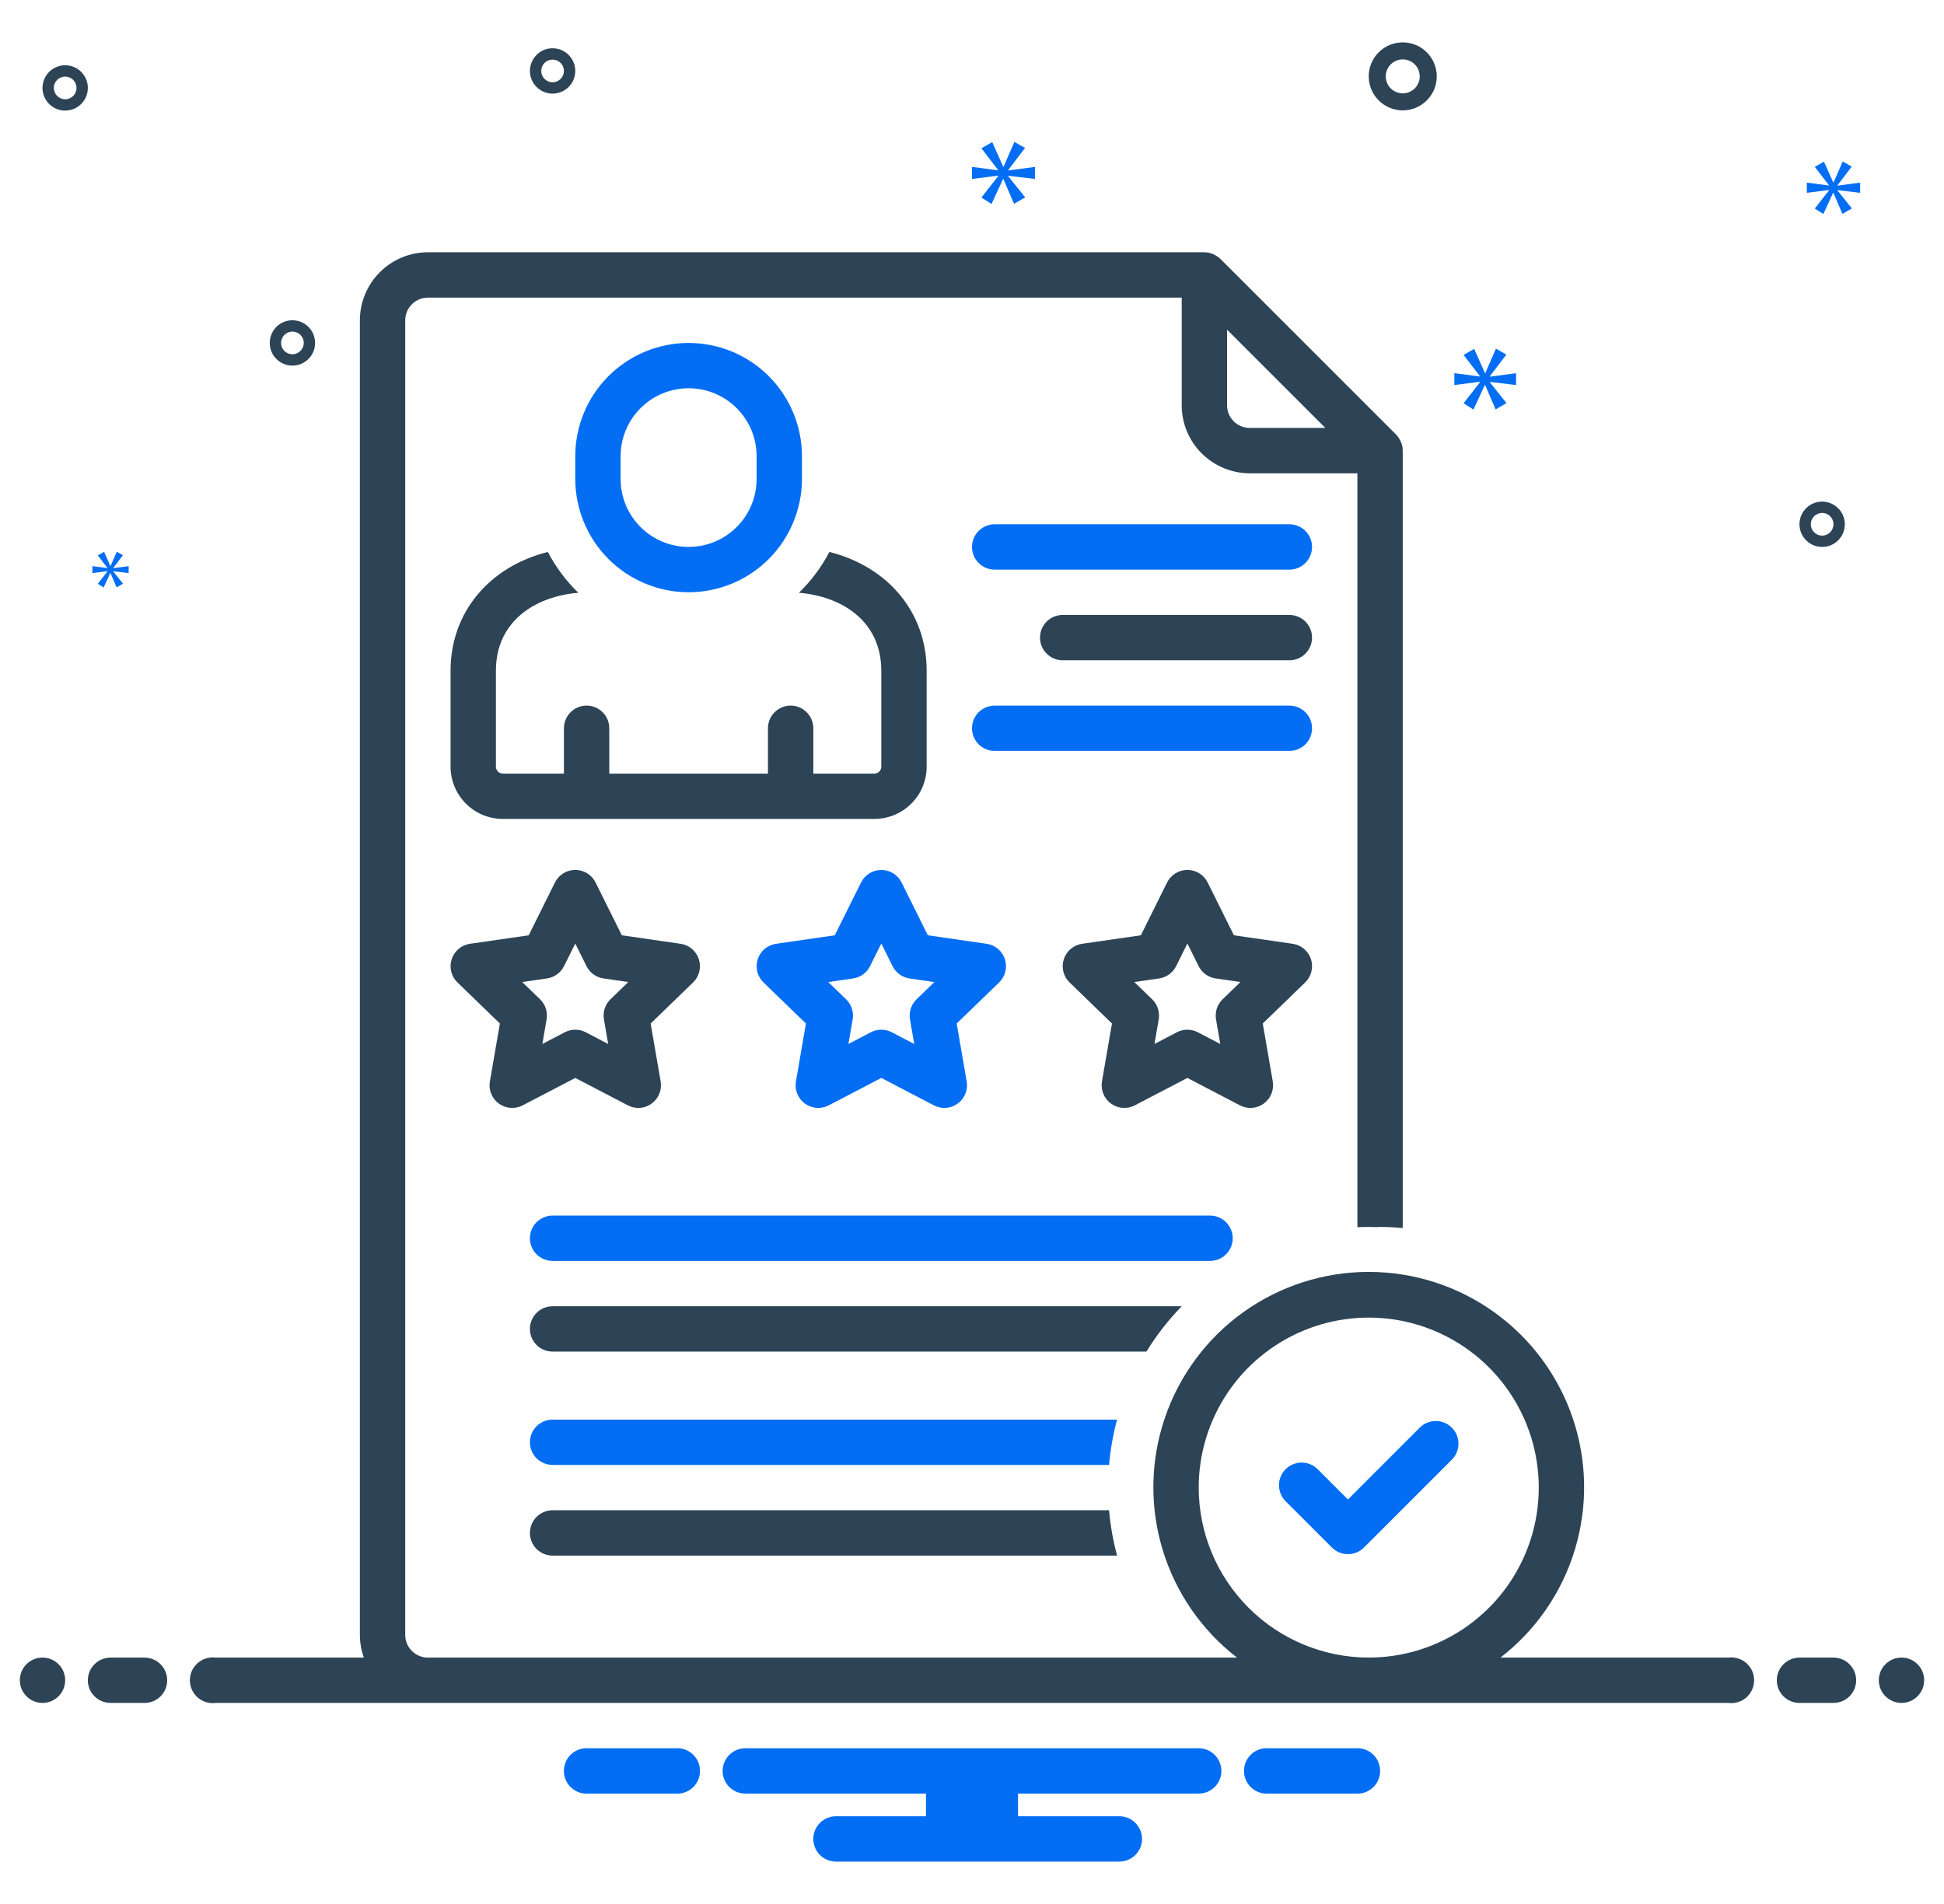 <svg width="49" height="48" viewBox="0 0 49 48" fill="none" xmlns="http://www.w3.org/2000/svg">
<g clip-path="url(#clip0_568_566)">
<path d="M13.929 30.645C13.777 30.645 13.632 30.706 13.524 30.813C13.417 30.92 13.357 31.065 13.357 31.217C13.357 31.369 13.417 31.514 13.524 31.621C13.632 31.728 13.777 31.788 13.929 31.788H30.5C30.652 31.788 30.797 31.728 30.904 31.621C31.011 31.514 31.072 31.369 31.072 31.217C31.072 31.065 31.011 30.92 30.904 30.813C30.797 30.706 30.652 30.645 30.5 30.645H13.929Z" fill="#036EF4"/>
<path d="M11.357 16.909V19.333C11.359 19.682 11.498 20.016 11.746 20.262C11.993 20.508 12.328 20.646 12.677 20.645H22.037C22.386 20.646 22.721 20.508 22.968 20.262C23.216 20.016 23.356 19.682 23.357 19.333V16.909C23.357 15.429 22.372 14.283 20.905 13.915C20.706 14.297 20.447 14.644 20.137 14.944C21.211 15.033 22.214 15.65 22.214 16.91V19.333C22.213 19.379 22.194 19.422 22.161 19.454C22.128 19.486 22.083 19.503 22.037 19.503H20.5V18.36C20.5 18.208 20.44 18.063 20.333 17.956C20.226 17.849 20.08 17.788 19.929 17.788C19.777 17.788 19.632 17.849 19.524 17.956C19.417 18.063 19.357 18.208 19.357 18.36V19.503H15.357V18.36C15.357 18.208 15.297 18.063 15.19 17.956C15.083 17.849 14.937 17.788 14.786 17.788C14.634 17.788 14.489 17.849 14.382 17.956C14.274 18.063 14.214 18.208 14.214 18.36V19.503H12.677C12.631 19.503 12.587 19.486 12.554 19.454C12.52 19.422 12.501 19.379 12.5 19.333V16.909C12.5 15.65 13.504 15.033 14.577 14.944C14.268 14.644 14.008 14.297 13.809 13.915C12.342 14.283 11.357 15.429 11.357 16.909Z" fill="#2D4356"/>
<path d="M17.357 14.931C18.115 14.93 18.841 14.629 19.377 14.094C19.912 13.558 20.213 12.832 20.214 12.074V11.503C20.214 10.745 19.913 10.018 19.377 9.482C18.842 8.947 18.115 8.646 17.357 8.646C16.599 8.646 15.873 8.947 15.337 9.482C14.801 10.018 14.5 10.745 14.5 11.503V12.074C14.501 12.832 14.802 13.558 15.338 14.094C15.873 14.629 16.6 14.93 17.357 14.931ZM15.643 11.503C15.643 11.048 15.823 10.612 16.145 10.29C16.466 9.969 16.902 9.788 17.357 9.788C17.812 9.788 18.248 9.969 18.569 10.29C18.891 10.612 19.071 11.048 19.071 11.503V12.074C19.071 12.529 18.891 12.965 18.569 13.286C18.248 13.608 17.812 13.788 17.357 13.788C16.902 13.788 16.466 13.608 16.145 13.286C15.823 12.965 15.643 12.529 15.643 12.074V11.503Z" fill="#036EF4"/>
<path d="M33.044 24.182C33.011 24.08 32.95 23.99 32.868 23.921C32.787 23.852 32.687 23.808 32.582 23.793L31.102 23.579L30.44 22.248C30.393 22.153 30.32 22.073 30.23 22.017C30.139 21.961 30.035 21.931 29.929 21.931C29.822 21.931 29.718 21.961 29.628 22.017C29.537 22.073 29.464 22.153 29.417 22.248L28.756 23.579L27.276 23.793C27.17 23.808 27.071 23.852 26.989 23.921C26.907 23.99 26.847 24.081 26.814 24.182C26.781 24.284 26.777 24.393 26.803 24.496C26.829 24.6 26.883 24.694 26.96 24.768L28.028 25.803L27.776 27.263C27.758 27.368 27.77 27.476 27.81 27.574C27.85 27.673 27.917 27.759 28.003 27.821C28.089 27.884 28.191 27.922 28.297 27.929C28.403 27.937 28.509 27.916 28.604 27.866L29.929 27.175L31.253 27.866C31.348 27.916 31.454 27.937 31.56 27.93C31.667 27.922 31.768 27.884 31.855 27.821C31.941 27.759 32.007 27.673 32.047 27.574C32.087 27.475 32.099 27.367 32.081 27.262L31.829 25.803L32.897 24.768C32.974 24.694 33.029 24.6 33.054 24.496C33.08 24.392 33.077 24.284 33.044 24.182ZM30.817 25.192C30.75 25.257 30.7 25.337 30.671 25.425C30.642 25.514 30.635 25.608 30.651 25.7L30.758 26.319L30.193 26.024C30.111 25.981 30.021 25.959 29.929 25.959C29.836 25.959 29.746 25.981 29.664 26.024L29.099 26.319L29.206 25.7C29.222 25.608 29.215 25.514 29.186 25.425C29.157 25.337 29.107 25.257 29.04 25.192L28.591 24.757L29.216 24.667C29.307 24.654 29.394 24.618 29.469 24.564C29.544 24.51 29.605 24.438 29.646 24.355L29.929 23.786L30.212 24.356C30.253 24.439 30.314 24.51 30.389 24.564C30.463 24.619 30.55 24.654 30.642 24.667L31.266 24.757L30.817 25.192Z" fill="#2D4356"/>
<path d="M22.726 22.249C22.679 22.154 22.606 22.073 22.515 22.017C22.425 21.961 22.321 21.932 22.214 21.932C22.108 21.932 22.004 21.961 21.913 22.017C21.823 22.073 21.75 22.154 21.703 22.249L21.041 23.579L19.561 23.793C19.456 23.808 19.356 23.853 19.275 23.921C19.193 23.99 19.132 24.081 19.099 24.182C19.066 24.284 19.063 24.393 19.088 24.496C19.114 24.6 19.169 24.694 19.245 24.769L20.314 25.803L20.062 27.263C20.044 27.368 20.056 27.476 20.096 27.575C20.136 27.673 20.202 27.759 20.288 27.822C20.374 27.884 20.476 27.922 20.582 27.93C20.689 27.938 20.795 27.916 20.889 27.866L22.214 27.175L23.539 27.866C23.634 27.916 23.74 27.938 23.846 27.93C23.952 27.922 24.054 27.884 24.14 27.822C24.226 27.759 24.293 27.673 24.333 27.574C24.373 27.476 24.385 27.368 24.366 27.263L24.114 25.803L25.183 24.769C25.26 24.694 25.314 24.6 25.34 24.497C25.366 24.393 25.362 24.284 25.329 24.182C25.296 24.081 25.236 23.99 25.154 23.922C25.072 23.853 24.973 23.808 24.867 23.793L23.387 23.579L22.726 22.249ZM23.102 25.192C23.036 25.257 22.986 25.337 22.957 25.425C22.928 25.514 22.921 25.608 22.937 25.7L23.044 26.319L22.479 26.024C22.397 25.981 22.306 25.959 22.214 25.959C22.122 25.959 22.031 25.981 21.95 26.024L21.385 26.319L21.492 25.7C21.508 25.608 21.501 25.514 21.472 25.425C21.443 25.337 21.393 25.257 21.326 25.192L20.877 24.758L21.501 24.667C21.593 24.654 21.68 24.619 21.755 24.565C21.83 24.51 21.89 24.439 21.931 24.356L22.214 23.787L22.497 24.356C22.538 24.439 22.599 24.511 22.674 24.565C22.749 24.619 22.836 24.654 22.927 24.668L23.552 24.758L23.102 25.192Z" fill="#036EF4"/>
<path d="M12.574 27.821C12.66 27.884 12.762 27.922 12.868 27.929C12.974 27.937 13.081 27.916 13.175 27.866L14.5 27.175L15.825 27.866C15.919 27.916 16.026 27.937 16.132 27.93C16.238 27.922 16.34 27.884 16.426 27.821C16.512 27.759 16.579 27.673 16.619 27.574C16.659 27.475 16.67 27.367 16.652 27.262L16.4 25.803L17.469 24.768C17.546 24.694 17.6 24.6 17.626 24.496C17.652 24.393 17.648 24.284 17.615 24.182C17.582 24.081 17.521 23.99 17.44 23.921C17.358 23.852 17.259 23.808 17.153 23.793L15.673 23.579L15.012 22.248C14.964 22.153 14.891 22.073 14.801 22.017C14.711 21.961 14.606 21.931 14.5 21.931C14.394 21.931 14.289 21.961 14.199 22.017C14.109 22.073 14.036 22.153 13.988 22.248L13.327 23.579L11.847 23.793C11.741 23.808 11.642 23.852 11.56 23.921C11.479 23.99 11.418 24.081 11.385 24.182C11.352 24.284 11.348 24.393 11.374 24.496C11.4 24.6 11.454 24.694 11.531 24.768L12.6 25.803L12.348 27.263C12.33 27.368 12.341 27.476 12.381 27.574C12.421 27.673 12.488 27.759 12.574 27.821ZM13.787 24.667C13.878 24.654 13.965 24.619 14.04 24.564C14.115 24.51 14.176 24.439 14.217 24.356L14.5 23.787L14.783 24.356C14.824 24.439 14.885 24.511 14.96 24.565C15.035 24.619 15.122 24.654 15.213 24.667L15.837 24.757L15.388 25.192C15.321 25.256 15.271 25.337 15.242 25.425C15.213 25.514 15.207 25.608 15.223 25.7L15.329 26.319L14.765 26.024C14.683 25.981 14.592 25.959 14.5 25.959C14.408 25.959 14.317 25.981 14.235 26.024L13.671 26.319L13.777 25.7C13.793 25.608 13.786 25.514 13.758 25.425C13.729 25.337 13.679 25.257 13.612 25.192L13.163 24.757L13.787 24.667Z" fill="#2D4356"/>
<path d="M32.5 13.217H25.071C24.92 13.217 24.774 13.277 24.667 13.385C24.56 13.492 24.5 13.637 24.5 13.789C24.5 13.94 24.56 14.086 24.667 14.193C24.774 14.3 24.92 14.36 25.071 14.36H32.5C32.652 14.36 32.797 14.3 32.904 14.193C33.011 14.086 33.071 13.94 33.071 13.789C33.071 13.637 33.011 13.492 32.904 13.385C32.797 13.277 32.652 13.217 32.5 13.217Z" fill="#036EF4"/>
<path d="M32.5 15.503H26.786C26.634 15.503 26.489 15.563 26.382 15.67C26.274 15.777 26.214 15.923 26.214 16.074C26.214 16.226 26.274 16.371 26.382 16.478C26.489 16.586 26.634 16.646 26.786 16.646H32.5C32.651 16.646 32.797 16.586 32.904 16.478C33.011 16.371 33.071 16.226 33.071 16.074C33.071 15.923 33.011 15.777 32.904 15.67C32.797 15.563 32.651 15.503 32.5 15.503Z" fill="#2D4356"/>
<path d="M25.071 18.931H32.5C32.652 18.931 32.797 18.871 32.904 18.764C33.011 18.657 33.071 18.512 33.071 18.36C33.071 18.209 33.011 18.063 32.904 17.956C32.797 17.849 32.652 17.789 32.5 17.789H25.071C24.92 17.789 24.774 17.849 24.667 17.956C24.56 18.063 24.5 18.209 24.5 18.36C24.5 18.512 24.56 18.657 24.667 18.764C24.774 18.871 24.92 18.931 25.071 18.931ZM33.572 39.014C33.625 39.067 33.688 39.109 33.757 39.138C33.827 39.166 33.901 39.181 33.976 39.181C34.051 39.181 34.126 39.166 34.195 39.138C34.264 39.109 34.327 39.067 34.38 39.014L36.595 36.799C36.702 36.692 36.762 36.547 36.762 36.395C36.762 36.244 36.702 36.098 36.594 35.991C36.487 35.884 36.342 35.824 36.19 35.824C36.039 35.824 35.893 35.884 35.786 35.991L33.976 37.802L33.213 37.039C33.106 36.932 32.961 36.871 32.809 36.872C32.658 36.872 32.512 36.932 32.405 37.039C32.298 37.146 32.238 37.291 32.238 37.443C32.238 37.595 32.298 37.74 32.405 37.847L33.572 39.014Z" fill="#036EF4"/>
<path d="M13.929 38.074C13.777 38.074 13.632 38.134 13.524 38.242C13.417 38.349 13.357 38.494 13.357 38.646C13.357 38.797 13.417 38.943 13.524 39.05C13.632 39.157 13.777 39.217 13.929 39.217H28.157C28.056 38.843 27.988 38.46 27.955 38.074H13.929Z" fill="#2D4356"/>
<path d="M13.929 35.789C13.777 35.789 13.632 35.849 13.524 35.956C13.417 36.063 13.357 36.209 13.357 36.36C13.357 36.512 13.417 36.657 13.524 36.764C13.632 36.871 13.777 36.931 13.929 36.931H27.955C27.988 36.545 28.056 36.163 28.157 35.789H13.929Z" fill="#036EF4"/>
<path d="M29.786 32.931H13.929C13.777 32.931 13.632 32.991 13.524 33.099C13.417 33.206 13.357 33.351 13.357 33.503C13.357 33.654 13.417 33.8 13.524 33.907C13.632 34.014 13.777 34.074 13.929 34.074H28.897C29.15 33.662 29.448 33.279 29.786 32.931ZM35.357 2.783C35.527 2.783 35.692 2.732 35.833 2.638C35.974 2.544 36.084 2.41 36.149 2.254C36.214 2.097 36.231 1.925 36.198 1.758C36.165 1.592 36.083 1.439 35.963 1.319C35.843 1.2 35.691 1.118 35.524 1.085C35.358 1.052 35.186 1.069 35.029 1.134C34.873 1.198 34.739 1.308 34.644 1.449C34.55 1.59 34.5 1.756 34.5 1.925C34.5 2.153 34.591 2.371 34.751 2.531C34.912 2.692 35.13 2.782 35.357 2.783ZM35.357 1.497C35.442 1.497 35.525 1.522 35.595 1.569C35.666 1.616 35.721 1.683 35.753 1.762C35.785 1.84 35.794 1.926 35.778 2.009C35.761 2.092 35.72 2.169 35.66 2.229C35.6 2.288 35.524 2.329 35.441 2.346C35.358 2.362 35.271 2.354 35.193 2.321C35.115 2.289 35.048 2.234 35.001 2.164C34.954 2.093 34.929 2.01 34.929 1.925C34.929 1.812 34.974 1.703 35.054 1.623C35.135 1.542 35.243 1.497 35.357 1.497ZM7.371 8.074C7.258 8.074 7.147 8.108 7.053 8.17C6.959 8.233 6.886 8.322 6.843 8.427C6.8 8.531 6.788 8.646 6.81 8.757C6.832 8.868 6.887 8.97 6.967 9.05C7.047 9.129 7.149 9.184 7.259 9.206C7.37 9.228 7.485 9.217 7.59 9.173C7.694 9.13 7.783 9.057 7.846 8.963C7.909 8.869 7.942 8.759 7.942 8.646C7.942 8.494 7.882 8.349 7.775 8.242C7.668 8.134 7.522 8.074 7.371 8.074ZM7.371 8.931C7.314 8.931 7.259 8.914 7.212 8.883C7.165 8.852 7.128 8.807 7.107 8.755C7.085 8.703 7.08 8.645 7.091 8.59C7.102 8.534 7.129 8.483 7.169 8.443C7.209 8.404 7.26 8.376 7.315 8.365C7.371 8.354 7.428 8.36 7.48 8.382C7.532 8.403 7.577 8.44 7.608 8.487C7.64 8.534 7.657 8.589 7.657 8.646C7.656 8.721 7.626 8.794 7.573 8.847C7.519 8.901 7.447 8.931 7.371 8.931ZM13.929 1.217C13.816 1.217 13.705 1.25 13.611 1.313C13.517 1.376 13.444 1.465 13.401 1.57C13.357 1.674 13.346 1.789 13.368 1.9C13.39 2.011 13.445 2.112 13.524 2.192C13.604 2.272 13.706 2.327 13.817 2.349C13.928 2.371 14.043 2.36 14.147 2.316C14.252 2.273 14.341 2.2 14.404 2.106C14.466 2.012 14.5 1.901 14.5 1.788C14.5 1.637 14.44 1.492 14.332 1.384C14.225 1.277 14.08 1.217 13.929 1.217ZM13.929 2.074C13.872 2.074 13.817 2.057 13.77 2.026C13.723 1.995 13.686 1.95 13.665 1.898C13.643 1.845 13.637 1.788 13.648 1.733C13.659 1.677 13.687 1.626 13.726 1.586C13.767 1.546 13.817 1.519 13.873 1.508C13.928 1.497 13.986 1.503 14.038 1.524C14.09 1.546 14.135 1.583 14.166 1.63C14.197 1.677 14.214 1.732 14.214 1.788C14.214 1.864 14.184 1.937 14.13 1.99C14.077 2.044 14.004 2.074 13.929 2.074ZM45.929 12.646C45.816 12.646 45.705 12.679 45.611 12.742C45.517 12.805 45.444 12.894 45.401 12.998C45.357 13.103 45.346 13.218 45.368 13.328C45.39 13.439 45.445 13.541 45.525 13.621C45.604 13.701 45.706 13.755 45.817 13.777C45.928 13.799 46.043 13.788 46.147 13.745C46.252 13.702 46.341 13.628 46.404 13.534C46.467 13.44 46.5 13.33 46.5 13.217C46.5 13.065 46.44 12.92 46.332 12.813C46.225 12.706 46.08 12.646 45.929 12.646ZM45.929 13.503C45.872 13.503 45.817 13.486 45.77 13.454C45.723 13.423 45.686 13.379 45.665 13.326C45.643 13.274 45.637 13.217 45.648 13.161C45.659 13.106 45.687 13.055 45.727 13.015C45.767 12.975 45.817 12.948 45.873 12.937C45.928 12.926 45.986 12.931 46.038 12.953C46.09 12.975 46.135 13.011 46.166 13.058C46.197 13.105 46.214 13.16 46.214 13.217C46.214 13.293 46.184 13.365 46.13 13.419C46.077 13.472 46.004 13.503 45.929 13.503ZM2.214 2.217C2.214 2.104 2.181 1.993 2.118 1.899C2.055 1.805 1.966 1.732 1.862 1.689C1.757 1.646 1.642 1.634 1.531 1.656C1.421 1.679 1.319 1.733 1.239 1.813C1.159 1.893 1.104 1.995 1.082 2.105C1.06 2.216 1.072 2.331 1.115 2.436C1.158 2.54 1.231 2.629 1.325 2.692C1.419 2.755 1.53 2.788 1.643 2.788C1.794 2.788 1.94 2.728 2.047 2.621C2.154 2.514 2.214 2.368 2.214 2.217ZM1.357 2.217C1.357 2.16 1.374 2.105 1.405 2.058C1.437 2.011 1.481 1.975 1.534 1.953C1.586 1.931 1.643 1.926 1.699 1.937C1.754 1.948 1.805 1.975 1.845 2.015C1.885 2.055 1.912 2.106 1.923 2.161C1.934 2.217 1.928 2.274 1.907 2.326C1.885 2.378 1.849 2.423 1.802 2.454C1.755 2.486 1.699 2.503 1.643 2.503C1.567 2.503 1.494 2.472 1.441 2.419C1.387 2.365 1.357 2.293 1.357 2.217Z" fill="#2D4356"/>
<path d="M25.412 4.288L25.837 3.73L25.569 3.578L25.296 4.203H25.287L25.01 3.582L24.737 3.738L25.157 4.284V4.293L24.5 4.208V4.512L25.162 4.427V4.436L24.737 4.981L24.992 5.142L25.283 4.512H25.291L25.559 5.138L25.841 4.977L25.412 4.44V4.431L26.087 4.512V4.208L25.412 4.297V4.288ZM2.71 14.404L2.465 14.718L2.612 14.81L2.779 14.448H2.785L2.939 14.808L3.101 14.715L2.854 14.406V14.401L3.243 14.448V14.273L2.854 14.324V14.319L3.099 13.997L2.944 13.91L2.787 14.27H2.782L2.623 13.912L2.465 14.002L2.707 14.316V14.321L2.329 14.273V14.448L2.71 14.399V14.404ZM38.214 9.707V9.408L37.552 9.496V9.488L37.969 8.939L37.706 8.79L37.439 9.404H37.429L37.158 8.795L36.89 8.948L37.302 9.483V9.492L36.658 9.408V9.707L37.307 9.624V9.632L36.89 10.167L37.14 10.325L37.425 9.707H37.434L37.697 10.321L37.973 10.163L37.552 9.636V9.628L38.214 9.707ZM46.315 4.672L46.674 4.2L46.447 4.071L46.217 4.6H46.209L45.974 4.075L45.743 4.207L46.099 4.668V4.676L45.543 4.604V4.861L46.103 4.79V4.797L45.743 5.258L45.959 5.395L46.205 4.861H46.213L46.439 5.391L46.678 5.255L46.315 4.801V4.793L46.886 4.861V4.604L46.315 4.68V4.672Z" fill="#036EF4"/>
<path d="M1.071 42.931C1.387 42.931 1.643 42.675 1.643 42.359C1.643 42.044 1.387 41.788 1.071 41.788C0.756 41.788 0.5 42.044 0.5 42.359C0.5 42.675 0.756 42.931 1.071 42.931Z" fill="#2D4356"/>
<path d="M3.643 41.789H2.786C2.634 41.789 2.489 41.849 2.382 41.956C2.274 42.063 2.214 42.209 2.214 42.36C2.214 42.512 2.274 42.657 2.382 42.764C2.489 42.871 2.634 42.931 2.786 42.931H3.643C3.794 42.931 3.94 42.871 4.047 42.764C4.154 42.657 4.214 42.512 4.214 42.36C4.214 42.209 4.154 42.063 4.047 41.956C3.94 41.849 3.794 41.789 3.643 41.789ZM46.214 41.789H45.357C45.206 41.789 45.06 41.849 44.953 41.956C44.846 42.063 44.786 42.209 44.786 42.36C44.786 42.512 44.846 42.657 44.953 42.764C45.06 42.871 45.206 42.931 45.357 42.931H46.214C46.366 42.931 46.511 42.871 46.618 42.764C46.725 42.657 46.786 42.512 46.786 42.36C46.786 42.209 46.725 42.063 46.618 41.956C46.511 41.849 46.366 41.789 46.214 41.789Z" fill="#2D4356"/>
<path d="M47.929 42.931C48.244 42.931 48.5 42.675 48.5 42.359C48.5 42.044 48.244 41.788 47.929 41.788C47.613 41.788 47.357 42.044 47.357 42.359C47.357 42.675 47.613 42.931 47.929 42.931Z" fill="#2D4356"/>
<path d="M34.258 44.074H31.885C31.741 44.085 31.606 44.15 31.508 44.256C31.41 44.362 31.356 44.501 31.356 44.646C31.356 44.79 31.41 44.929 31.508 45.035C31.606 45.141 31.741 45.206 31.885 45.217H34.258C34.402 45.206 34.537 45.141 34.635 45.035C34.733 44.929 34.787 44.79 34.787 44.646C34.787 44.501 34.733 44.362 34.635 44.256C34.537 44.15 34.402 44.085 34.258 44.074ZM17.116 44.074H14.742C14.598 44.085 14.463 44.15 14.365 44.256C14.267 44.362 14.213 44.501 14.213 44.646C14.213 44.79 14.267 44.929 14.365 45.035C14.463 45.141 14.598 45.206 14.742 45.217H17.116C17.259 45.206 17.394 45.141 17.492 45.035C17.59 44.929 17.644 44.79 17.644 44.646C17.644 44.501 17.59 44.362 17.492 44.256C17.394 44.15 17.259 44.085 17.116 44.074ZM30.214 44.074H18.786C18.634 44.074 18.489 44.134 18.382 44.242C18.274 44.349 18.214 44.494 18.214 44.646C18.214 44.797 18.274 44.943 18.382 45.05C18.489 45.157 18.634 45.217 18.786 45.217H23.34V45.788H21.072C20.92 45.788 20.775 45.849 20.667 45.956C20.56 46.063 20.5 46.208 20.5 46.36C20.5 46.511 20.56 46.657 20.667 46.764C20.775 46.871 20.92 46.931 21.072 46.931H28.214C28.366 46.931 28.511 46.871 28.618 46.764C28.726 46.657 28.786 46.511 28.786 46.36C28.786 46.208 28.726 46.063 28.618 45.956C28.511 45.849 28.366 45.788 28.214 45.788H25.66V45.217H30.214C30.366 45.217 30.511 45.157 30.618 45.05C30.726 44.943 30.786 44.797 30.786 44.646C30.786 44.494 30.726 44.349 30.618 44.242C30.511 44.134 30.366 44.074 30.214 44.074Z" fill="#036EF4"/>
<path d="M43.563 41.789H37.82C38.716 41.096 39.373 40.141 39.699 39.056C40.025 37.971 40.004 36.812 39.638 35.74C39.272 34.668 38.58 33.737 37.658 33.078C36.737 32.419 35.633 32.065 34.5 32.065C33.368 32.065 32.263 32.419 31.342 33.078C30.421 33.737 29.729 34.668 29.363 35.74C28.997 36.812 28.975 37.971 29.301 39.056C29.627 40.141 30.284 41.096 31.181 41.789H10.786C10.634 41.789 10.489 41.728 10.382 41.621C10.275 41.514 10.214 41.369 10.214 41.217V8.074C10.214 7.923 10.275 7.778 10.382 7.671C10.489 7.563 10.634 7.503 10.786 7.503H29.786V10.217C29.786 10.672 29.967 11.107 30.288 11.429C30.61 11.75 31.046 11.931 31.5 11.932H34.214V30.939C34.309 30.934 34.404 30.931 34.5 30.931C34.562 30.931 34.623 30.934 34.685 30.936C34.719 30.936 34.752 30.931 34.786 30.931C34.978 30.931 35.169 30.942 35.357 30.958V11.36C35.357 11.323 35.353 11.286 35.346 11.25V11.248C35.336 11.2 35.319 11.154 35.297 11.11C35.291 11.098 35.285 11.088 35.279 11.077C35.255 11.033 35.225 10.992 35.19 10.956L30.761 6.527C30.725 6.492 30.684 6.462 30.64 6.438C30.63 6.432 30.619 6.426 30.607 6.42C30.564 6.398 30.517 6.381 30.469 6.371H30.467C30.431 6.364 30.394 6.36 30.357 6.36H10.786C10.331 6.36 9.895 6.541 9.574 6.863C9.253 7.184 9.072 7.62 9.071 8.074V41.217C9.072 41.412 9.106 41.605 9.171 41.788H5.437C5.356 41.778 5.273 41.785 5.194 41.809C5.116 41.832 5.044 41.873 4.982 41.927C4.92 41.981 4.871 42.047 4.837 42.122C4.803 42.197 4.786 42.278 4.786 42.36C4.786 42.442 4.803 42.523 4.837 42.598C4.871 42.672 4.92 42.739 4.982 42.793C5.044 42.847 5.116 42.887 5.194 42.911C5.273 42.935 5.356 42.942 5.437 42.931H43.563C43.644 42.942 43.727 42.935 43.805 42.911C43.884 42.887 43.956 42.847 44.018 42.793C44.079 42.739 44.129 42.672 44.163 42.598C44.196 42.523 44.214 42.442 44.214 42.36C44.214 42.278 44.196 42.197 44.163 42.122C44.129 42.047 44.079 41.981 44.018 41.927C43.956 41.873 43.884 41.832 43.805 41.809C43.727 41.785 43.644 41.778 43.563 41.788L43.563 41.789ZM30.929 8.311L33.406 10.788H31.5C31.349 10.788 31.203 10.728 31.096 10.621C30.989 10.514 30.929 10.368 30.929 10.217V8.311ZM30.214 37.503C30.214 36.655 30.466 35.827 30.936 35.122C31.407 34.417 32.077 33.868 32.86 33.543C33.643 33.219 34.505 33.134 35.336 33.299C36.167 33.465 36.931 33.873 37.53 34.472C38.13 35.072 38.538 35.835 38.703 36.667C38.869 37.498 38.784 38.36 38.459 39.143C38.135 39.926 37.586 40.595 36.881 41.066C36.176 41.537 35.348 41.788 34.5 41.788C33.364 41.787 32.274 41.335 31.471 40.532C30.668 39.728 30.215 38.639 30.214 37.503Z" fill="#2D4356"/>
</g>
<defs>
<clipPath id="clip0_568_566">
<rect width="48" height="48" fill="white" transform="translate(0.5)"/>
</clipPath>
</defs>
</svg>
